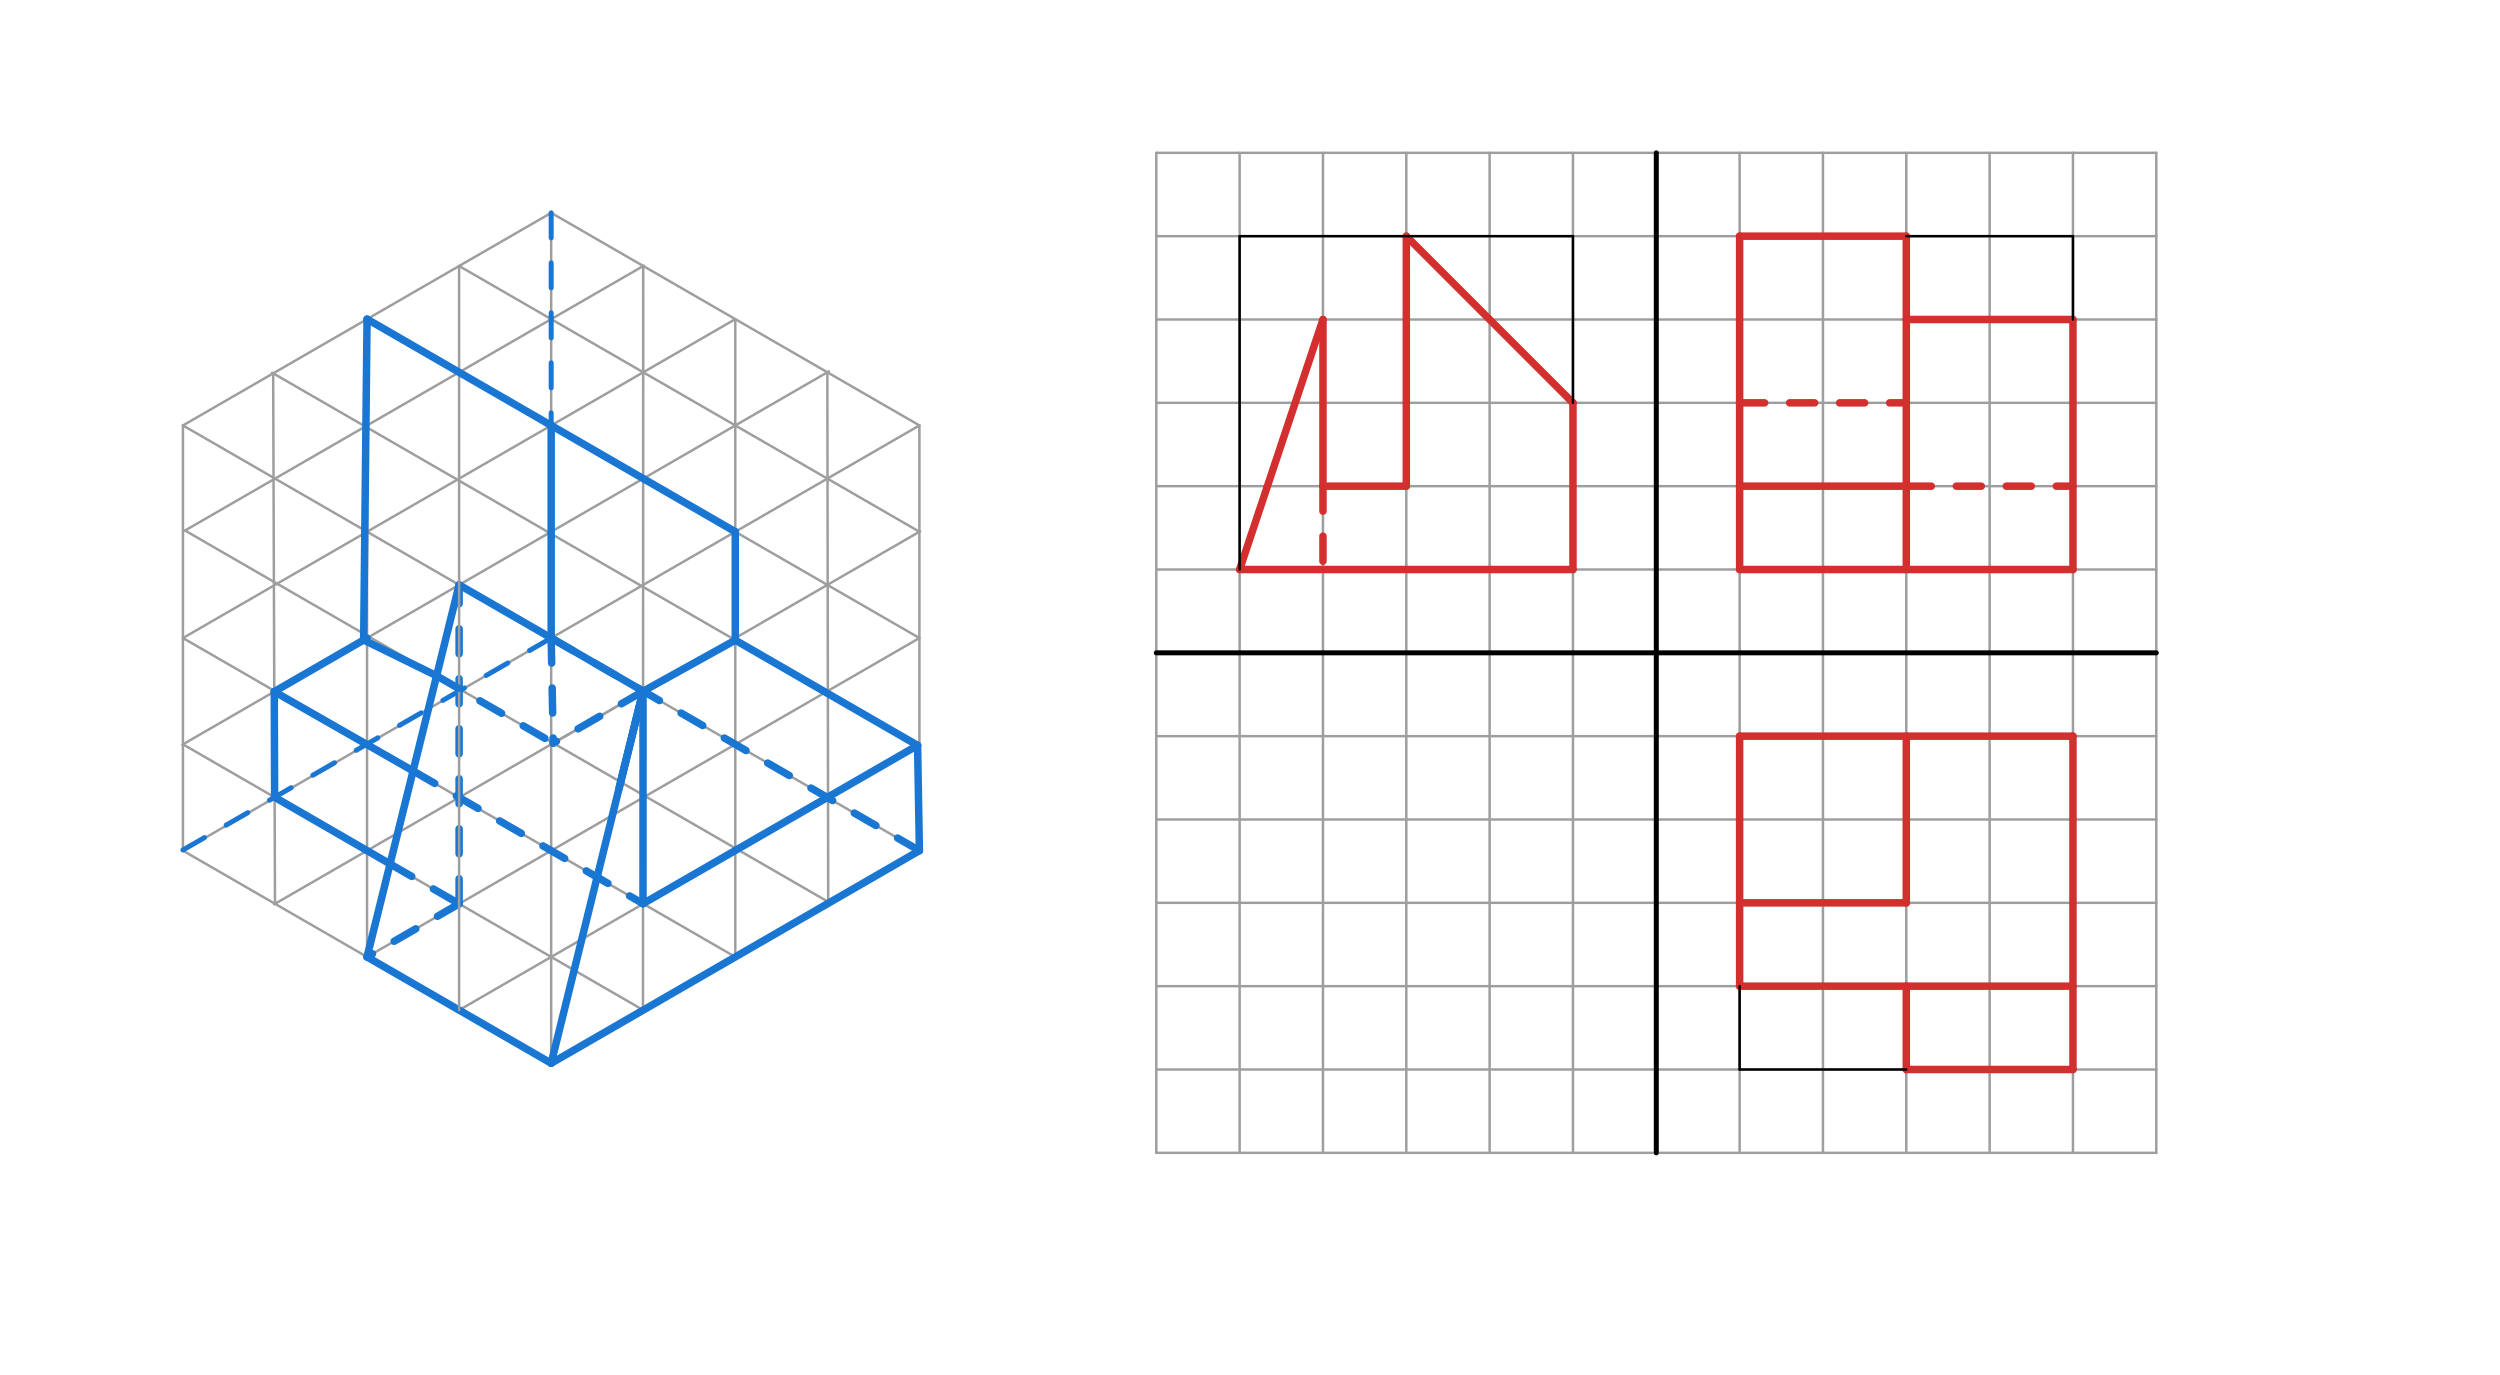 <svg xmlns="http://www.w3.org/2000/svg" class="svg--816" height="100%" preserveAspectRatio="xMidYMid meet" viewBox="0 0 1000 550" width="100%"><defs><marker id="marker-arrow" markerHeight="16" markerUnits="userSpaceOnUse" markerWidth="24" orient="auto-start-reverse" refX="24" refY="4" viewBox="0 0 24 8"><path d="M 0 0 L 24 4 L 0 8 z" stroke="inherit"></path></marker></defs><g class="aux-layer--949"></g><g class="main-layer--75a"><g class="element--733"><line stroke="#9E9E9E" stroke-dasharray="none" stroke-linecap="round" stroke-width="1" x1="495.851" x2="495.851" y1="61.139" y2="461.139"></line></g><g class="element--733"><line stroke="#9E9E9E" stroke-dasharray="none" stroke-linecap="round" stroke-width="1" x1="529.184" x2="529.184" y1="61.139" y2="461.139"></line></g><g class="element--733"><line stroke="#9E9E9E" stroke-dasharray="none" stroke-linecap="round" stroke-width="1" x1="562.518" x2="562.518" y1="61.139" y2="461.139"></line></g><g class="element--733"><line stroke="#9E9E9E" stroke-dasharray="none" stroke-linecap="round" stroke-width="1" x1="595.851" x2="595.851" y1="61.139" y2="461.139"></line></g><g class="element--733"><line stroke="#9E9E9E" stroke-dasharray="none" stroke-linecap="round" stroke-width="1" x1="629.184" x2="629.184" y1="61.139" y2="461.139"></line></g><g class="element--733"><line stroke="#9E9E9E" stroke-dasharray="none" stroke-linecap="round" stroke-width="1" x1="662.517" x2="662.517" y1="61.139" y2="461.139"></line></g><g class="element--733"><line stroke="#9E9E9E" stroke-dasharray="none" stroke-linecap="round" stroke-width="1" x1="695.85" x2="695.85" y1="61.139" y2="461.139"></line></g><g class="element--733"><line stroke="#9E9E9E" stroke-dasharray="none" stroke-linecap="round" stroke-width="1" x1="729.183" x2="729.183" y1="61.139" y2="461.139"></line></g><g class="element--733"><line stroke="#9E9E9E" stroke-dasharray="none" stroke-linecap="round" stroke-width="1" x1="762.517" x2="762.517" y1="61.139" y2="461.139"></line></g><g class="element--733"><line stroke="#9E9E9E" stroke-dasharray="none" stroke-linecap="round" stroke-width="1" x1="795.85" x2="795.85" y1="61.139" y2="461.139"></line></g><g class="element--733"><line stroke="#9E9E9E" stroke-dasharray="none" stroke-linecap="round" stroke-width="1" x1="829.183" x2="829.183" y1="61.139" y2="461.139"></line></g><g class="element--733"><line stroke="#9E9E9E" stroke-dasharray="none" stroke-linecap="round" stroke-width="1" x1="462.518" x2="862.517" y1="94.472" y2="94.472"></line></g><g class="element--733"><line stroke="#9E9E9E" stroke-dasharray="none" stroke-linecap="round" stroke-width="1" x1="462.518" x2="862.517" y1="127.806" y2="127.806"></line></g><g class="element--733"><line stroke="#9E9E9E" stroke-dasharray="none" stroke-linecap="round" stroke-width="1" x1="462.518" x2="862.517" y1="161.139" y2="161.139"></line></g><g class="element--733"><line stroke="#9E9E9E" stroke-dasharray="none" stroke-linecap="round" stroke-width="1" x1="462.518" x2="862.517" y1="194.472" y2="194.472"></line></g><g class="element--733"><line stroke="#9E9E9E" stroke-dasharray="none" stroke-linecap="round" stroke-width="1" x1="462.518" x2="862.517" y1="227.806" y2="227.806"></line></g><g class="element--733"><line stroke="#9E9E9E" stroke-dasharray="none" stroke-linecap="round" stroke-width="1" x1="462.518" x2="862.517" y1="261.139" y2="261.139"></line></g><g class="element--733"><line stroke="#9E9E9E" stroke-dasharray="none" stroke-linecap="round" stroke-width="1" x1="529.184" x2="462.518" y1="261.139" y2="261.139"></line></g><g class="element--733"><line stroke="#9E9E9E" stroke-dasharray="none" stroke-linecap="round" stroke-width="1" x1="462.518" x2="862.517" y1="294.472" y2="294.472"></line></g><g class="element--733"><line stroke="#9E9E9E" stroke-dasharray="none" stroke-linecap="round" stroke-width="1" x1="462.518" x2="862.517" y1="327.806" y2="327.806"></line></g><g class="element--733"><line stroke="#9E9E9E" stroke-dasharray="none" stroke-linecap="round" stroke-width="1" x1="462.518" x2="862.517" y1="361.139" y2="361.139"></line></g><g class="element--733"><line stroke="#9E9E9E" stroke-dasharray="none" stroke-linecap="round" stroke-width="1" x1="462.518" x2="862.517" y1="394.472" y2="394.472"></line></g><g class="element--733"><line stroke="#9E9E9E" stroke-dasharray="none" stroke-linecap="round" stroke-width="1" x1="462.518" x2="862.517" y1="427.806" y2="427.806"></line></g><g class="element--733"><line stroke="#9E9E9E" stroke-dasharray="none" stroke-linecap="round" stroke-width="1" x1="462.518" x2="862.517" y1="61.139" y2="61.139"></line></g><g class="element--733"><line stroke="#9E9E9E" stroke-dasharray="none" stroke-linecap="round" stroke-width="1" x1="862.517" x2="862.517" y1="61.139" y2="461.139"></line></g><g class="element--733"><line stroke="#9E9E9E" stroke-dasharray="none" stroke-linecap="round" stroke-width="1" x1="862.517" x2="462.518" y1="461.139" y2="461.139"></line></g><g class="element--733"><line stroke="#9E9E9E" stroke-dasharray="none" stroke-linecap="round" stroke-width="1" x1="462.518" x2="462.518" y1="461.139" y2="61.139"></line></g><g class="element--733"><line stroke="#000000" stroke-dasharray="none" stroke-linecap="round" stroke-width="2" x1="462.518" x2="862.517" y1="261.139" y2="261.139"></line></g><g class="element--733"><line stroke="#000000" stroke-dasharray="none" stroke-linecap="round" stroke-width="2" x1="662.517" x2="662.517" y1="61.139" y2="461.139"></line></g><g class="element--733"><line stroke="#9E9E9E" stroke-dasharray="none" stroke-linecap="round" stroke-width="1" x1="220.467" x2="220.467" y1="85.138" y2="425.295"></line></g><g class="element--733"><line stroke="#9E9E9E" stroke-dasharray="none" stroke-linecap="round" stroke-width="1" x1="73.174" x2="367.759" y1="170.177" y2="340.256"></line></g><g class="element--733"><line stroke="#9E9E9E" stroke-dasharray="none" stroke-linecap="round" stroke-width="1" x1="73.174" x2="367.759" y1="340.256" y2="170.177"></line></g><g class="element--733"><line stroke="#9E9E9E" stroke-dasharray="none" stroke-linecap="round" stroke-width="1" x1="220.467" x2="367.759" y1="85.138" y2="170.177"></line></g><g class="element--733"><line stroke="#9E9E9E" stroke-dasharray="none" stroke-linecap="round" stroke-width="1" x1="367.759" x2="367.759" y1="170.177" y2="340.256"></line></g><g class="element--733"><line stroke="#9E9E9E" stroke-dasharray="none" stroke-linecap="round" stroke-width="1" x1="367.759" x2="220.467" y1="340.256" y2="425.295"></line></g><g class="element--733"><line stroke="#9E9E9E" stroke-dasharray="none" stroke-linecap="round" stroke-width="1" x1="220.467" x2="73.174" y1="425.295" y2="340.256"></line></g><g class="element--733"><line stroke="#9E9E9E" stroke-dasharray="none" stroke-linecap="round" stroke-width="1" x1="73.174" x2="73.174" y1="340.256" y2="170.177"></line></g><g class="element--733"><line stroke="#9E9E9E" stroke-dasharray="none" stroke-linecap="round" stroke-width="1" x1="73.174" x2="220.467" y1="170.177" y2="85.138"></line></g><g class="element--733"><line stroke="#9E9E9E" stroke-dasharray="none" stroke-linecap="round" stroke-width="1" x1="220.467" x2="367.032" y1="382.776" y2="298.156"></line></g><g class="element--733"><line stroke="#9E9E9E" stroke-dasharray="none" stroke-linecap="round" stroke-width="1" x1="220.467" x2="367.759" y1="340.256" y2="255.217"></line></g><g class="element--733"><line stroke="#9E9E9E" stroke-dasharray="none" stroke-linecap="round" stroke-width="1" x1="220.467" x2="368.052" y1="297.736" y2="212.528"></line></g><g class="element--733"><line stroke="#9E9E9E" stroke-dasharray="none" stroke-linecap="round" stroke-width="1" x1="220.467" x2="183.324" y1="382.776" y2="404.22"></line></g><g class="element--733"><line stroke="#9E9E9E" stroke-dasharray="none" stroke-linecap="round" stroke-width="1" x1="220.467" x2="146.82" y1="340.256" y2="382.776"></line></g><g class="element--733"><line stroke="#9E9E9E" stroke-dasharray="none" stroke-linecap="round" stroke-width="1" x1="273.749" x2="220.467" y1="266.974" y2="297.736"></line></g><g class="element--733"><line stroke="#9E9E9E" stroke-dasharray="none" stroke-linecap="round" stroke-width="1" x1="220.467" x2="109.634" y1="297.736" y2="361.725"></line></g><g class="element--733"><line stroke="#9E9E9E" stroke-dasharray="none" stroke-linecap="round" stroke-width="1" x1="183.644" x2="331.566" y1="233.957" y2="148.554"></line></g><g class="element--733"><line stroke="#9E9E9E" stroke-dasharray="none" stroke-linecap="round" stroke-width="1" x1="146.82" x2="294.113" y1="212.697" y2="127.658"></line></g><g class="element--733"><line stroke="#9E9E9E" stroke-dasharray="none" stroke-linecap="round" stroke-width="1" x1="146.82" x2="73.174" y1="212.697" y2="255.217"></line></g><g class="element--733"><line stroke="#9E9E9E" stroke-dasharray="none" stroke-linecap="round" stroke-width="1" x1="109.997" x2="74.01" y1="191.437" y2="212.215"></line></g><g class="element--733"><line stroke="#9E9E9E" stroke-dasharray="none" stroke-linecap="round" stroke-width="1" x1="109.997" x2="257.501" y1="191.437" y2="106.276"></line></g><g class="element--733"><line stroke="#9E9E9E" stroke-dasharray="none" stroke-linecap="round" stroke-width="1" x1="367.759" x2="146.82" y1="255.217" y2="127.658"></line></g><g class="element--733"><line stroke="#9E9E9E" stroke-dasharray="none" stroke-linecap="round" stroke-width="1" x1="367.032" x2="108.84" y1="298.156" y2="149.089"></line></g><g class="element--733"><line stroke="#9E9E9E" stroke-dasharray="none" stroke-linecap="round" stroke-width="1" x1="73.174" x2="294.113" y1="255.217" y2="382.776"></line></g><g class="element--733"><line stroke="#9E9E9E" stroke-dasharray="none" stroke-linecap="round" stroke-width="1" x1="74.01" x2="331.28" y1="212.215" y2="360.75"></line></g><g class="element--733"><line stroke="#9E9E9E" stroke-dasharray="none" stroke-linecap="round" stroke-width="1" x1="183.644" x2="72.968" y1="233.957" y2="297.855"></line></g><g class="element--733"><line stroke="#9E9E9E" stroke-dasharray="none" stroke-linecap="round" stroke-width="1" x1="73.174" x2="257.186" y1="297.736" y2="403.976"></line></g><g class="element--733"><line stroke="#9E9E9E" stroke-dasharray="none" stroke-linecap="round" stroke-width="1" x1="109.27" x2="109.997" y1="149.337" y2="361.516"></line></g><g class="element--733"><line stroke="#9E9E9E" stroke-dasharray="none" stroke-linecap="round" stroke-width="1" x1="146.82" x2="146.82" y1="127.658" y2="382.776"></line></g><g class="element--733"><line stroke="#9E9E9E" stroke-dasharray="none" stroke-linecap="round" stroke-width="1" x1="257.29" x2="257.186" y1="106.398" y2="403.976"></line></g><g class="element--733"><line stroke="#9E9E9E" stroke-dasharray="none" stroke-linecap="round" stroke-width="1" x1="294.113" x2="294.113" y1="127.658" y2="382.776"></line></g><g class="element--733"><line stroke="#9E9E9E" stroke-dasharray="none" stroke-linecap="round" stroke-width="1" x1="330.936" x2="331.28" y1="148.917" y2="360.75"></line></g><g class="element--733"><line stroke="#9E9E9E" stroke-dasharray="none" stroke-linecap="round" stroke-width="1" x1="367.759" x2="183.644" y1="212.697" y2="106.398"></line></g><g class="element--733"><line stroke="#1976D2" stroke-dasharray="10" stroke-linecap="round" stroke-width="2" x1="220.467" x2="220.467" y1="85.138" y2="255.217"></line></g><g class="element--733"><line stroke="#1976D2" stroke-dasharray="10" stroke-linecap="round" stroke-width="2" x1="220.467" x2="73.174" y1="255.217" y2="340"></line></g><g class="element--733"><line stroke="#1976D2" stroke-dasharray="10" stroke-linecap="round" stroke-width="2" x1="220.467" x2="367.759" y1="255.217" y2="340.256"></line></g><g class="element--733"><line stroke="#1976D2" stroke-dasharray="10" stroke-linecap="round" stroke-width="3" x1="220.467" x2="367.759" y1="255.217" y2="340.256"></line></g><g class="element--733"><line stroke="#1976D2" stroke-dasharray="none" stroke-linecap="round" stroke-width="3" x1="220.467" x2="146.82" y1="425.295" y2="382.776"></line></g><g class="element--733"><line stroke="#1976D2" stroke-dasharray="none" stroke-linecap="round" stroke-width="3" x1="220.467" x2="367.759" y1="425.295" y2="340.256"></line></g><g class="element--733"><line stroke="#1976D2" stroke-dasharray="none" stroke-linecap="round" stroke-width="3" x1="220.467" x2="257.231" y1="425.295" y2="276.442"></line></g><g class="element--733"><line stroke="#1976D2" stroke-dasharray="none" stroke-linecap="round" stroke-width="3" x1="257.231" x2="183.644" y1="276.442" y2="233.957"></line></g><g class="element--733"><line stroke="#1976D2" stroke-dasharray="none" stroke-linecap="round" stroke-width="3" x1="183.644" x2="146.82" y1="233.957" y2="382.776"></line></g><g class="element--733"><line stroke="#1976D2" stroke-dasharray="none" stroke-linecap="round" stroke-width="3" x1="257.231" x2="248.248" y1="276.442" y2="312.811"></line></g><g class="element--733"><line stroke="#1976D2" stroke-dasharray="none" stroke-linecap="round" stroke-width="3" x1="257.231" x2="247.558" y1="276.442" y2="315.604"></line></g><g class="element--733"><line stroke="#1976D2" stroke-dasharray="10" stroke-linecap="round" stroke-width="3" x1="165.232" x2="257.201" y1="308.366" y2="361.465"></line></g><g class="element--733"><line stroke="#1976D2" stroke-dasharray="none" stroke-linecap="round" stroke-width="3" x1="257.211" x2="257.201" y1="276.522" y2="361.465"></line></g><g class="element--733"><line stroke="#1976D2" stroke-dasharray="none" stroke-linecap="round" stroke-width="3" x1="257.201" x2="367.032" y1="361.465" y2="298.156"></line></g><g class="element--733"><line stroke="#1976D2" stroke-dasharray="none" stroke-linecap="round" stroke-width="3" x1="367.032" x2="367.759" y1="298.156" y2="340.256"></line></g><g class="element--733"><line stroke="#1976D2" stroke-dasharray="none" stroke-linecap="round" stroke-width="3" x1="165.232" x2="109.706" y1="308.366" y2="276.644"></line></g><g class="element--733"><line stroke="#1976D2" stroke-dasharray="none" stroke-linecap="round" stroke-width="3" x1="109.706" x2="109.851" y1="276.644" y2="318.888"></line></g><g class="element--733"><line stroke="#1976D2" stroke-dasharray="none" stroke-linecap="round" stroke-width="3" x1="109.851" x2="156.026" y1="318.888" y2="345.571"></line></g><g class="element--733"><line stroke="#1976D2" stroke-dasharray="10" stroke-linecap="round" stroke-width="3" x1="156.026" x2="183.644" y1="345.571" y2="361.516"></line></g><g class="element--733"><line stroke="#1976D2" stroke-dasharray="10" stroke-linecap="round" stroke-width="3" x1="183.644" x2="146.82" y1="361.516" y2="382.776"></line></g><g class="element--733"><line stroke="#1976D2" stroke-dasharray="10" stroke-linecap="round" stroke-width="3" x1="183.644" x2="183.644" y1="361.516" y2="233.957"></line></g><g class="element--733"><line stroke="#9E9E9E" stroke-dasharray="none" stroke-linecap="round" stroke-width="1" x1="183.644" x2="183.644" y1="404.036" y2="106.398"></line></g><g class="element--733"><line stroke="#1976D2" stroke-dasharray="none" stroke-linecap="round" stroke-width="3" x1="109.706" x2="146.82" y1="276.644" y2="255.217"></line></g><g class="element--733"><line stroke="#1976D2" stroke-dasharray="none" stroke-linecap="round" stroke-width="3" x1="145.464" x2="146.82" y1="256" y2="127.658"></line></g><g class="element--733"><line stroke="#1976D2" stroke-dasharray="none" stroke-linecap="round" stroke-width="3" x1="146.82" x2="220.467" y1="127.658" y2="170.177"></line></g><g class="element--733"><line stroke="#1976D2" stroke-dasharray="none" stroke-linecap="round" stroke-width="3" x1="220.467" x2="220.467" y1="170.177" y2="255.217"></line></g><g class="element--733"><line stroke="#1976D2" stroke-dasharray="10" stroke-linecap="round" stroke-width="3" x1="220.467" x2="221.302" y1="255.217" y2="297.254"></line></g><g class="element--733"><line stroke="#1976D2" stroke-dasharray="10" stroke-linecap="round" stroke-width="3" x1="174.647" x2="221.302" y1="270.317" y2="297.254"></line></g><g class="element--733"><line stroke="#1976D2" stroke-dasharray="none" stroke-linecap="round" stroke-width="3" x1="174.647" x2="145.464" y1="270.317" y2="256"></line></g><g class="element--733"><line stroke="#1976D2" stroke-dasharray="none" stroke-linecap="round" stroke-width="3" x1="367.032" x2="294.113" y1="298.156" y2="256.057"></line></g><g class="element--733"><line stroke="#1976D2" stroke-dasharray="none" stroke-linecap="round" stroke-width="3" x1="294.113" x2="257.211" y1="256.057" y2="276.522"></line></g><g class="element--733"><line stroke="#1976D2" stroke-dasharray="10" stroke-linecap="round" stroke-width="3" x1="257.211" x2="221.302" y1="276.522" y2="297.254"></line></g><g class="element--733"><line stroke="#1976D2" stroke-dasharray="none" stroke-linecap="round" stroke-width="3" x1="220.467" x2="294.113" y1="170.177" y2="212.697"></line></g><g class="element--733"><line stroke="#1976D2" stroke-dasharray="none" stroke-linecap="round" stroke-width="3" x1="294.113" x2="294.113" y1="212.697" y2="256.057"></line></g><g class="element--733"><line stroke="#D32F2F" stroke-dasharray="none" stroke-linecap="round" stroke-width="3" x1="695.85" x2="829.183" y1="227.806" y2="227.806"></line></g><g class="element--733"><line stroke="#D32F2F" stroke-dasharray="none" stroke-linecap="round" stroke-width="3" x1="829.183" x2="829.183" y1="227.806" y2="127.806"></line></g><g class="element--733"><line stroke="#D32F2F" stroke-dasharray="none" stroke-linecap="round" stroke-width="3" x1="829.183" x2="762.517" y1="127.806" y2="127.806"></line></g><g class="element--733"><line stroke="#D32F2F" stroke-dasharray="none" stroke-linecap="round" stroke-width="3" x1="762.517" x2="762.517" y1="127.806" y2="227.806"></line></g><g class="element--733"><line stroke="#D32F2F" stroke-dasharray="none" stroke-linecap="round" stroke-width="3" x1="762.517" x2="695.85" y1="194.472" y2="194.472"></line></g><g class="element--733"><line stroke="#D32F2F" stroke-dasharray="none" stroke-linecap="round" stroke-width="3" x1="695.85" x2="695.85" y1="194.472" y2="227.806"></line></g><g class="element--733"><line stroke="#D32F2F" stroke-dasharray="none" stroke-linecap="round" stroke-width="3" x1="695.85" x2="695.85" y1="194.472" y2="94.472"></line></g><g class="element--733"><line stroke="#D32F2F" stroke-dasharray="none" stroke-linecap="round" stroke-width="3" x1="695.85" x2="762.517" y1="94.472" y2="94.472"></line></g><g class="element--733"><line stroke="#D32F2F" stroke-dasharray="none" stroke-linecap="round" stroke-width="3" x1="762.517" x2="762.517" y1="94.472" y2="127.806"></line></g><g class="element--733"><line stroke="#D32F2F" stroke-dasharray="10" stroke-linecap="round" stroke-width="3" x1="762.517" x2="829.183" y1="194.472" y2="194.472"></line></g><g class="element--733"><line stroke="#D32F2F" stroke-dasharray="10" stroke-linecap="round" stroke-width="3" x1="695.85" x2="762.517" y1="161.139" y2="161.139"></line></g><g class="element--733"><line stroke="#000000" stroke-dasharray="none" stroke-linecap="round" stroke-width="1" x1="762.517" x2="829.183" y1="94.472" y2="94.472"></line></g><g class="element--733"><line stroke="#000000" stroke-dasharray="none" stroke-linecap="round" stroke-width="1" x1="829.183" x2="829.183" y1="94.472" y2="127.806"></line></g><g class="element--733"><line stroke="#D32F2F" stroke-dasharray="none" stroke-linecap="round" stroke-width="3" x1="829.183" x2="695.85" y1="294.472" y2="294.472"></line></g><g class="element--733"><line stroke="#D32F2F" stroke-dasharray="none" stroke-linecap="round" stroke-width="3" x1="695.85" x2="695.85" y1="294.472" y2="394.472"></line></g><g class="element--733"><line stroke="#D32F2F" stroke-dasharray="none" stroke-linecap="round" stroke-width="3" x1="695.85" x2="762.517" y1="394.472" y2="394.472"></line></g><g class="element--733"><line stroke="#D32F2F" stroke-dasharray="none" stroke-linecap="round" stroke-width="3" x1="762.517" x2="762.517" y1="394.472" y2="427.806"></line></g><g class="element--733"><line stroke="#D32F2F" stroke-dasharray="none" stroke-linecap="round" stroke-width="3" x1="762.517" x2="829.183" y1="427.806" y2="427.806"></line></g><g class="element--733"><line stroke="#D32F2F" stroke-dasharray="none" stroke-linecap="round" stroke-width="3" x1="829.183" x2="829.183" y1="427.806" y2="294.472"></line></g><g class="element--733"><line stroke="#D32F2F" stroke-dasharray="none" stroke-linecap="round" stroke-width="3" x1="762.517" x2="829.183" y1="394.472" y2="394.472"></line></g><g class="element--733"><line stroke="#D32F2F" stroke-dasharray="none" stroke-linecap="round" stroke-width="3" x1="695.85" x2="762.517" y1="361.139" y2="361.139"></line></g><g class="element--733"><line stroke="#D32F2F" stroke-dasharray="none" stroke-linecap="round" stroke-width="3" x1="762.517" x2="762.517" y1="361.139" y2="294.472"></line></g><g class="element--733"><line stroke="#000000" stroke-dasharray="none" stroke-linecap="round" stroke-width="1" x1="695.85" x2="695.85" y1="394.472" y2="427.806"></line></g><g class="element--733"><line stroke="#000000" stroke-dasharray="none" stroke-linecap="round" stroke-width="1" x1="695.85" x2="762.517" y1="427.806" y2="427.806"></line></g><g class="element--733"><line stroke="#D32F2F" stroke-dasharray="none" stroke-linecap="round" stroke-width="3" x1="629.184" x2="629.184" y1="227.806" y2="161.139"></line></g><g class="element--733"><line stroke="#D32F2F" stroke-dasharray="none" stroke-linecap="round" stroke-width="3" x1="629.184" x2="495.851" y1="227.806" y2="227.806"></line></g><g class="element--733"><line stroke="#D32F2F" stroke-dasharray="none" stroke-linecap="round" stroke-width="3" x1="495.851" x2="529.184" y1="227.806" y2="127.806"></line></g><g class="element--733"><line stroke="#D32F2F" stroke-dasharray="none" stroke-linecap="round" stroke-width="3" x1="529.184" x2="529.184" y1="127.806" y2="194.472"></line></g><g class="element--733"><line stroke="#D32F2F" stroke-dasharray="none" stroke-linecap="round" stroke-width="3" x1="529.184" x2="562.518" y1="194.472" y2="194.472"></line></g><g class="element--733"><line stroke="#D32F2F" stroke-dasharray="none" stroke-linecap="round" stroke-width="3" x1="562.518" x2="562.518" y1="194.472" y2="94.472"></line></g><g class="element--733"><line stroke="#D32F2F" stroke-dasharray="none" stroke-linecap="round" stroke-width="3" x1="562.518" x2="629.184" y1="94.472" y2="161.139"></line></g><g class="element--733"><line stroke="#D32F2F" stroke-dasharray="10" stroke-linecap="round" stroke-width="3" x1="529.184" x2="529.184" y1="194.472" y2="227.806"></line></g><g class="element--733"><line stroke="#000000" stroke-dasharray="none" stroke-linecap="round" stroke-width="1" x1="495.851" x2="495.851" y1="227.806" y2="94.472"></line></g><g class="element--733"><line stroke="#000000" stroke-dasharray="none" stroke-linecap="round" stroke-width="1" x1="495.851" x2="629.184" y1="94.472" y2="94.472"></line></g><g class="element--733"><line stroke="#000000" stroke-dasharray="none" stroke-linecap="round" stroke-width="1" x1="629.184" x2="629.184" y1="94.472" y2="161.139"></line></g></g><g class="snaps-layer--ac6"></g><g class="temp-layer--52d"></g></svg>